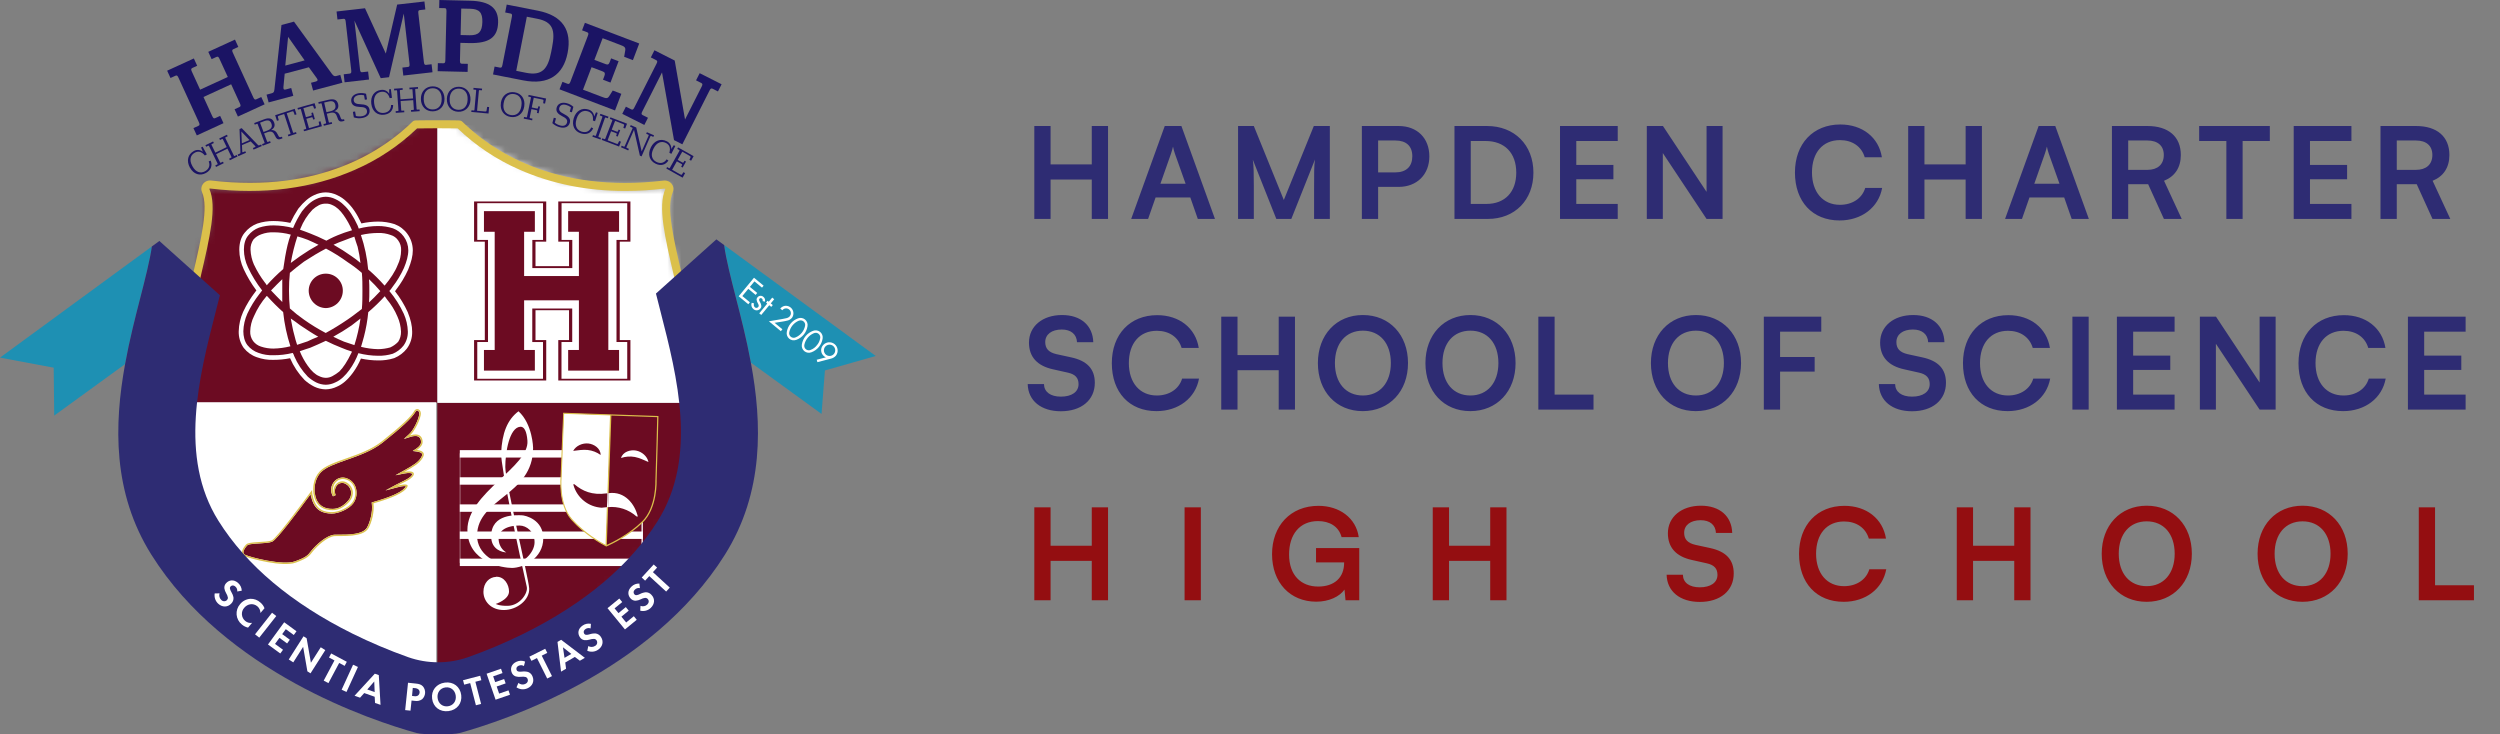 <svg width="354" height="104" viewBox="0 0 354 104" fill="none" xmlns="http://www.w3.org/2000/svg">
<rect x="0" y="0" width="354" height="104" fill="#808080" stroke="none"/>
<path d="M148.762 31H146.458V17.842H148.762V23.278H154.594V17.842H156.898V31H154.594V25.42H148.762V31ZM162.571 31H160.177L164.929 17.842H167.287L172.039 31H169.609L168.547 27.958H163.633L162.571 31ZM165.811 21.766L164.317 26.014H167.881L166.369 21.766C166.261 21.424 166.135 21.028 166.099 20.758C166.045 21.01 165.937 21.406 165.811 21.766ZM177.541 31H175.309V17.842H177.541L181.789 28.318L186.037 17.842H188.305V31H186.073V26.95C186.073 24.304 186.073 23.53 186.199 22.594L182.851 31H180.727L177.397 22.612C177.523 23.404 177.541 24.646 177.541 26.284V31ZM198.04 26.464H195.142V31H192.838V17.842H198.04C200.686 17.842 202.396 19.57 202.396 22.144C202.396 24.682 200.668 26.464 198.04 26.464ZM197.59 19.894H195.142V24.412H197.554C199.138 24.412 199.984 23.566 199.984 22.126C199.984 20.686 199.12 19.894 197.59 19.894ZM210.688 31H205.954V17.842H210.562C214.45 17.842 217.132 20.524 217.132 24.448C217.132 28.318 214.504 31 210.688 31ZM210.346 19.966H208.258V28.876H210.472C213.1 28.876 214.702 27.184 214.702 24.448C214.702 21.658 213.064 19.966 210.346 19.966ZM229.07 31H220.898V17.842H229.07V19.966H223.202V23.35H228.458V25.384H223.202V28.876H229.07V31ZM235.456 31H233.188V17.842H235.474L241.648 27.166V17.842H243.916V31H241.648L235.456 21.676V31ZM260.482 31.216C256.648 31.216 254.164 28.552 254.164 24.43C254.164 20.344 256.738 17.626 260.59 17.626C263.704 17.626 266.026 19.444 266.476 22.27H264.046C263.596 20.74 262.282 19.84 260.536 19.84C258.106 19.84 256.576 21.604 256.576 24.412C256.576 27.202 258.124 29.002 260.536 29.002C262.318 29.002 263.686 28.066 264.118 26.608H266.512C266.008 29.38 263.596 31.216 260.482 31.216ZM272.502 31H270.198V17.842H272.502V23.278H278.334V17.842H280.638V31H278.334V25.42H272.502V31ZM286.312 31H283.918L288.67 17.842H291.028L295.78 31H293.35L292.288 27.958H287.374L286.312 31ZM289.552 21.766L288.058 26.014H291.622L290.11 21.766C290.002 21.424 289.876 21.028 289.84 20.758C289.786 21.01 289.678 21.406 289.552 21.766ZM301.353 31H299.049V17.842H304.071C307.059 17.842 308.805 19.354 308.805 21.946C308.805 23.71 307.977 24.97 306.429 25.6L308.931 31H306.411L304.179 26.086H301.353V31ZM301.353 19.894V24.052H304.071C305.529 24.052 306.393 23.278 306.393 21.946C306.393 20.632 305.529 19.894 304.071 19.894H301.353ZM311.4 19.966V17.842H321.408V19.966H317.556V31H315.252V19.966H311.4ZM332.961 31H324.789V17.842H332.961V19.966H327.093V23.35H332.349V25.384H327.093V28.876H332.961V31ZM339.383 31H337.079V17.842H342.101C345.089 17.842 346.835 19.354 346.835 21.946C346.835 23.71 346.007 24.97 344.459 25.6L346.961 31H344.441L342.209 26.086H339.383V31ZM339.383 19.894V24.052H342.101C343.559 24.052 344.423 23.278 344.423 21.946C344.423 20.632 343.559 19.894 342.101 19.894H339.383ZM145.702 48.514C145.702 46.21 147.61 44.608 150.382 44.608C153.046 44.608 154.738 46.084 154.81 48.46H152.506C152.452 47.326 151.642 46.66 150.346 46.66C148.924 46.66 148.006 47.344 148.006 48.442C148.006 49.378 148.51 49.9 149.608 50.152L151.678 50.602C153.928 51.088 155.026 52.24 155.026 54.202C155.026 56.65 153.118 58.234 150.22 58.234C147.412 58.234 145.576 56.74 145.522 54.382H147.826C147.844 55.498 148.744 56.164 150.22 56.164C151.75 56.164 152.722 55.498 152.722 54.4C152.722 53.518 152.272 52.996 151.192 52.762L149.104 52.294C146.872 51.808 145.702 50.53 145.702 48.514ZM163.752 58.216C159.918 58.216 157.434 55.552 157.434 51.43C157.434 47.344 160.008 44.626 163.86 44.626C166.974 44.626 169.296 46.444 169.746 49.27H167.316C166.866 47.74 165.552 46.84 163.806 46.84C161.376 46.84 159.846 48.604 159.846 51.412C159.846 54.202 161.394 56.002 163.806 56.002C165.588 56.002 166.956 55.066 167.388 53.608H169.782C169.278 56.38 166.866 58.216 163.752 58.216ZM175.233 58H172.929V44.842H175.233V50.278H181.065V44.842H183.369V58H181.065V52.42H175.233V58ZM199.374 51.412C199.374 55.408 196.746 58.216 192.966 58.216C189.204 58.216 186.612 55.426 186.612 51.412C186.612 47.416 189.222 44.608 192.984 44.608C196.746 44.608 199.374 47.398 199.374 51.412ZM196.944 51.412C196.944 48.604 195.396 46.822 192.984 46.822C190.572 46.822 189.024 48.604 189.024 51.412C189.024 54.22 190.572 56.002 192.984 56.002C195.396 56.002 196.944 54.184 196.944 51.412ZM214.604 51.412C214.604 55.408 211.976 58.216 208.196 58.216C204.434 58.216 201.842 55.426 201.842 51.412C201.842 47.416 204.452 44.608 208.214 44.608C211.976 44.608 214.604 47.398 214.604 51.412ZM212.174 51.412C212.174 48.604 210.626 46.822 208.214 46.822C205.802 46.822 204.254 48.604 204.254 51.412C204.254 54.22 205.802 56.002 208.214 56.002C210.626 56.002 212.174 54.184 212.174 51.412ZM220.133 44.842V55.876H225.641V58H217.829V44.842H220.133ZM246.532 51.412C246.532 55.408 243.904 58.216 240.124 58.216C236.362 58.216 233.77 55.426 233.77 51.412C233.77 47.416 236.38 44.608 240.142 44.608C243.904 44.608 246.532 47.398 246.532 51.412ZM244.102 51.412C244.102 48.604 242.554 46.822 240.142 46.822C237.73 46.822 236.182 48.604 236.182 51.412C236.182 54.22 237.73 56.002 240.142 56.002C242.554 56.002 244.102 54.184 244.102 51.412ZM256.956 52.618H252.06V58H249.756V44.842H257.892V46.966H252.06V50.548H256.956V52.618ZM266.225 48.514C266.225 46.21 268.133 44.608 270.905 44.608C273.569 44.608 275.261 46.084 275.333 48.46H273.029C272.975 47.326 272.165 46.66 270.869 46.66C269.447 46.66 268.529 47.344 268.529 48.442C268.529 49.378 269.033 49.9 270.131 50.152L272.201 50.602C274.451 51.088 275.549 52.24 275.549 54.202C275.549 56.65 273.641 58.234 270.743 58.234C267.935 58.234 266.099 56.74 266.045 54.382H268.349C268.367 55.498 269.267 56.164 270.743 56.164C272.273 56.164 273.245 55.498 273.245 54.4C273.245 53.518 272.795 52.996 271.715 52.762L269.627 52.294C267.395 51.808 266.225 50.53 266.225 48.514ZM284.275 58.216C280.441 58.216 277.957 55.552 277.957 51.43C277.957 47.344 280.531 44.626 284.383 44.626C287.497 44.626 289.819 46.444 290.269 49.27H287.839C287.389 47.74 286.075 46.84 284.329 46.84C281.899 46.84 280.369 48.604 280.369 51.412C280.369 54.202 281.917 56.002 284.329 56.002C286.111 56.002 287.479 55.066 287.911 53.608H290.305C289.801 56.38 287.389 58.216 284.275 58.216ZM295.755 44.842V58H293.451V44.842H295.755ZM307.924 58H299.752V44.842H307.924V46.966H302.056V50.35H307.312V52.384H302.056V55.876H307.924V58ZM313.77 58H311.502V44.842H313.788L319.962 54.166V44.842H322.23V58H319.962L313.77 48.676V58ZM331.784 58.216C327.95 58.216 325.466 55.552 325.466 51.43C325.466 47.344 328.04 44.626 331.892 44.626C335.006 44.626 337.328 46.444 337.778 49.27H335.348C334.898 47.74 333.584 46.84 331.838 46.84C329.408 46.84 327.878 48.604 327.878 51.412C327.878 54.202 329.426 56.002 331.838 56.002C333.62 56.002 334.988 55.066 335.42 53.608H337.814C337.31 56.38 334.898 58.216 331.784 58.216ZM349.133 58H340.961V44.842H349.133V46.966H343.265V50.35H348.521V52.384H343.265V55.876H349.133V58Z" fill="#2E2C73"/>
<path d="M148.762 85H146.458V71.842H148.762V77.278H154.594V71.842H156.898V85H154.594V79.42H148.762V85ZM170.041 71.842V85H167.737V71.842H170.041ZM186.638 73.786C184.028 73.786 182.534 75.676 182.534 78.52C182.534 81.454 184.226 83.056 186.656 83.056C188.942 83.056 190.328 81.796 190.328 79.69V79.636H186.35V77.602H192.47V85H190.526L190.382 83.488C189.662 84.496 188.168 85.198 186.386 85.198C182.696 85.198 180.122 82.516 180.122 78.466C180.122 74.47 182.732 71.626 186.692 71.626C189.698 71.626 192.02 73.372 192.398 76.054H189.968C189.554 74.506 188.222 73.786 186.638 73.786ZM205.182 85H202.878V71.842H205.182V77.278H211.014V71.842H213.318V85H211.014V79.42H205.182V85ZM236.173 75.514C236.173 73.21 238.081 71.608 240.853 71.608C243.517 71.608 245.209 73.084 245.281 75.46H242.977C242.923 74.326 242.113 73.66 240.817 73.66C239.395 73.66 238.477 74.344 238.477 75.442C238.477 76.378 238.981 76.9 240.079 77.152L242.149 77.602C244.399 78.088 245.497 79.24 245.497 81.202C245.497 83.65 243.589 85.234 240.691 85.234C237.883 85.234 236.047 83.74 235.993 81.382H238.297C238.315 82.498 239.215 83.164 240.691 83.164C242.221 83.164 243.193 82.498 243.193 81.4C243.193 80.518 242.743 79.996 241.663 79.762L239.575 79.294C237.343 78.808 236.173 77.53 236.173 75.514ZM261.063 85.216C257.229 85.216 254.745 82.552 254.745 78.43C254.745 74.344 257.319 71.626 261.171 71.626C264.285 71.626 266.607 73.444 267.057 76.27H264.627C264.177 74.74 262.863 73.84 261.117 73.84C258.687 73.84 257.157 75.604 257.157 78.412C257.157 81.202 258.705 83.002 261.117 83.002C262.899 83.002 264.267 82.066 264.699 80.608H267.093C266.589 83.38 264.177 85.216 261.063 85.216ZM279.384 85H277.08V71.842H279.384V77.278H285.216V71.842H287.52V85H285.216V79.42H279.384V85ZM310.365 78.412C310.365 82.408 307.737 85.216 303.957 85.216C300.195 85.216 297.603 82.426 297.603 78.412C297.603 74.416 300.213 71.608 303.975 71.608C307.737 71.608 310.365 74.398 310.365 78.412ZM307.935 78.412C307.935 75.604 306.387 73.822 303.975 73.822C301.563 73.822 300.015 75.604 300.015 78.412C300.015 81.22 301.563 83.002 303.975 83.002C306.387 83.002 307.935 81.184 307.935 78.412ZM332.435 78.412C332.435 82.408 329.807 85.216 326.027 85.216C322.265 85.216 319.673 82.426 319.673 78.412C319.673 74.416 322.283 71.608 326.045 71.608C329.807 71.608 332.435 74.398 332.435 78.412ZM330.005 78.412C330.005 75.604 328.457 73.822 326.045 73.822C323.633 73.822 322.085 75.604 322.085 78.412C322.085 81.22 323.633 83.002 326.045 83.002C328.457 83.002 330.005 81.184 330.005 78.412ZM344.804 71.842V82.876H350.312V85H342.5V71.842H344.804Z" fill="#940E11"/>
<g clip-path="url(#clip0_19616_20468)">
<mask id="mask0_19616_20468" style="mask-type:luminance" maskUnits="userSpaceOnUse" x="25" y="15" width="74" height="82">
<path d="M61.935 15.241C61.918 15.232 61.9 15.225 61.882 15.218V15.262C61.816 15.29 61.757 15.33 61.705 15.379C59.394 17.657 47.384 28.495 29.823 26.408C29.337 26.35 28.926 26.817 29.116 27.257C31.957 33.625 19.02 55.965 28.735 72.905C38.61 90.099 59.825 96.024 61.882 96.57V96.598L61.935 96.584L61.988 96.598V96.57C64.037 96.04 85.263 90.107 95.124 72.914C104.839 55.974 91.904 33.63 94.743 27.266C94.941 26.826 94.531 26.359 94.036 26.417C76.475 28.504 64.463 17.666 62.154 15.388C62.102 15.34 62.042 15.3 61.977 15.271V15.211C61.959 15.217 61.941 15.225 61.924 15.234" fill="white"/>
</mask>
<g mask="url(#mask0_19616_20468)">
<path d="M61.933 17.699H22.605V57.042H61.933V17.699Z" fill="#6C0B22"/>
<path d="M101.259 57.043H61.93V96.385H101.259V57.043Z" fill="#6C0B22"/>
<path d="M101.259 17.699H61.93V57.042H101.259V17.699Z" fill="white"/>
<path d="M61.788 56.957H22.461V96.299H61.788V56.957Z" fill="white"/>
</g>
<path d="M59.148 58.136C58.971 58.081 58.849 58.274 58.794 58.36C58.345 59.153 56.781 60.61 54.145 62.694C52.675 63.854 50.764 64.524 49.079 65.115C47.488 65.674 46.097 66.158 45.398 66.917C44.468 67.929 44.493 69.276 44.571 69.924H44.585C44.916 72.062 46.647 72.117 47.375 72.046C48.155 71.965 48.894 71.387 49.32 70.872C49.479 70.69 49.596 70.474 49.66 70.241C49.724 70.007 49.735 69.762 49.691 69.524C49.643 69.302 49.546 69.094 49.405 68.915C49.265 68.736 49.086 68.592 48.881 68.493C48.687 68.393 48.465 68.362 48.251 68.406C48.037 68.45 47.844 68.567 47.706 68.735C47.551 68.925 47.452 69.154 47.421 69.397C47.389 69.64 47.427 69.887 47.529 70.11L47.142 70.286C46.943 69.958 46.855 69.574 46.892 69.192C46.928 68.81 47.086 68.449 47.343 68.164C47.558 67.919 47.843 67.747 48.16 67.671C48.476 67.595 48.809 67.619 49.111 67.74C49.411 67.847 49.681 68.024 49.9 68.255C50.119 68.487 50.281 68.766 50.372 69.071C50.486 69.44 50.513 69.831 50.452 70.212C50.391 70.593 50.242 70.955 50.018 71.27C49.412 72.108 47.877 72.741 46.959 72.725C45.84 72.708 44.509 72.411 44.055 70.311H44.028L44 70.118C44 70.076 43.987 70.028 43.98 69.973C42.081 72.561 39.189 76.408 38.551 76.694C38.155 76.871 37.464 76.908 36.733 76.951C36.336 76.972 35.849 77 35.496 77.059C35.313 77.07 35.137 77.132 34.987 77.236C34.614 77.651 34.419 78.044 34.468 78.297C34.486 78.36 34.518 78.419 34.562 78.467C34.607 78.516 34.663 78.552 34.725 78.575C35.441 78.914 40.041 80.118 41.767 79.492C43.358 78.916 43.581 78.627 43.993 78.1L44.145 77.911C44.702 77.223 46.219 75.789 47.361 75.72C47.538 75.709 47.78 75.709 48.054 75.72C49.302 75.72 51.39 75.72 51.975 74.694C52.343 74.047 52.81 72.529 52.644 71.334L52.62 71.157L52.797 71.107C55.191 70.433 56.697 69.772 57.274 69.14C57.36 69.059 57.428 68.96 57.474 68.85C57.407 68.827 57.139 68.779 56.257 69.011L54.578 69.455L56.098 68.635C56.305 68.523 56.535 68.412 56.758 68.302C57.387 67.998 58.098 67.651 58.321 67.283C58.345 67.243 58.4 67.142 58.363 67.092C58.294 67.002 57.949 66.915 57.276 67.048L55.996 67.301L57.129 66.669C58.595 65.852 59.189 65.481 59.615 64.803C59.767 64.563 59.815 64.381 59.756 64.262C59.698 64.144 59.526 64.011 58.975 63.935L58.444 63.861L58.895 63.562C59.602 63.092 59.682 62.731 59.583 62.324C59.565 62.222 59.525 62.125 59.466 62.04C59.407 61.955 59.331 61.883 59.242 61.83C58.991 61.698 58.603 61.712 58.094 61.873L57.185 62.161L57.882 61.53C58.589 60.895 59.213 59.482 59.355 58.749C59.417 58.44 59.291 58.201 59.136 58.151" fill="#6C0B22"/>
<path d="M59.37 58.734C59.227 59.466 58.598 60.879 57.896 61.514L57.199 62.146L58.108 61.857C58.617 61.696 59.004 61.681 59.257 61.815C59.346 61.868 59.422 61.94 59.48 62.025C59.539 62.11 59.579 62.206 59.596 62.308C59.696 62.706 59.618 63.067 58.907 63.546L58.458 63.845L58.988 63.92C59.54 63.996 59.718 64.139 59.772 64.247C59.825 64.355 59.772 64.547 59.628 64.788C59.2 65.465 58.608 65.837 57.142 66.654L56.009 67.285L57.289 67.032C57.963 66.9 58.308 66.987 58.377 67.077C58.414 67.126 58.359 67.227 58.334 67.268C58.111 67.636 57.399 67.975 56.771 68.287C56.548 68.394 56.319 68.508 56.112 68.619L54.59 69.44L56.271 68.996C57.155 68.764 57.42 68.819 57.487 68.835C57.441 68.945 57.373 69.043 57.286 69.125C56.711 69.756 55.205 70.418 52.811 71.09L52.634 71.141L52.659 71.318C52.823 72.519 52.357 74.037 51.989 74.678C51.407 75.699 49.319 75.699 48.071 75.699C47.797 75.699 47.562 75.699 47.378 75.71C46.236 75.772 44.717 77.213 44.162 77.901C44.107 77.968 44.058 78.03 44.012 78.092C43.598 78.623 43.37 78.906 41.784 79.482C40.058 80.11 35.458 78.904 34.742 78.564C34.68 78.542 34.624 78.505 34.58 78.457C34.535 78.409 34.503 78.35 34.486 78.287C34.436 78.043 34.631 77.65 35.004 77.225C35.155 77.121 35.331 77.06 35.515 77.049C35.868 76.99 36.361 76.962 36.752 76.941C37.482 76.898 38.167 76.859 38.57 76.684C39.208 76.405 42.106 72.558 43.999 69.963C43.999 70.018 44.012 70.066 44.019 70.108L44.047 70.301H44.074C44.528 72.4 45.859 72.698 46.978 72.715C47.894 72.731 49.431 72.098 50.037 71.26C50.261 70.945 50.41 70.583 50.471 70.202C50.532 69.82 50.505 69.43 50.391 69.061C50.299 68.756 50.137 68.476 49.918 68.245C49.699 68.013 49.428 67.837 49.128 67.729C48.826 67.609 48.493 67.585 48.177 67.661C47.86 67.737 47.575 67.909 47.36 68.154C47.103 68.439 46.945 68.799 46.909 69.182C46.872 69.564 46.96 69.948 47.159 70.276L47.546 70.099C47.444 69.877 47.407 69.63 47.438 69.387C47.469 69.144 47.568 68.915 47.723 68.725C47.861 68.556 48.054 68.44 48.268 68.396C48.481 68.352 48.704 68.382 48.898 68.481C49.103 68.58 49.282 68.725 49.422 68.904C49.563 69.083 49.66 69.292 49.708 69.514C49.753 69.752 49.743 69.997 49.678 70.231C49.614 70.464 49.497 70.68 49.337 70.862C48.907 71.376 48.168 71.955 47.392 72.036C46.664 72.112 44.933 72.057 44.602 69.914H44.588C44.51 69.272 44.486 67.924 45.415 66.907C46.114 66.15 47.496 65.669 49.096 65.105C50.781 64.514 52.693 63.844 54.162 62.682C56.798 60.6 58.362 59.144 58.812 58.35C58.861 58.263 58.988 58.071 59.165 58.125C59.342 58.18 59.446 58.414 59.386 58.723M58.628 58.255C58.237 58.943 56.837 60.308 54.031 62.524C51.225 64.74 46.77 65.133 45.26 66.769C44.388 67.715 44.24 69.022 44.397 70.059C44.397 70.018 44.397 69.977 44.397 69.937C44.751 72.252 46.651 72.305 47.42 72.225C48.244 72.139 49.022 71.564 49.517 70.973C50.247 70.103 50.09 68.842 49.017 68.285C48.778 68.163 48.505 68.125 48.242 68.179C47.979 68.233 47.742 68.374 47.571 68.58C47.392 68.798 47.277 69.062 47.241 69.342C47.204 69.622 47.247 69.906 47.364 70.163C46.685 69.059 47.636 67.411 49.07 67.924C50.371 68.391 50.661 70.087 49.887 71.146C49.34 71.902 47.903 72.528 47.012 72.512C46.059 72.515 44.668 72.338 44.264 70.094H44.247C44.212 69.857 44.194 69.618 44.192 69.378C43.073 70.913 39.173 76.21 38.495 76.509C37.703 76.863 35.272 76.628 34.846 77.1C34.42 77.572 33.899 78.393 34.65 78.748C35.401 79.104 40.042 80.34 41.865 79.673C43.688 79.006 43.792 78.701 44.34 78.023C44.889 77.346 46.363 75.97 47.396 75.913C48.428 75.856 51.409 76.145 52.19 74.77C52.599 74.051 53.05 72.471 52.885 71.277C54.49 70.826 56.683 70.105 57.464 69.249C58.035 68.623 57.676 68.407 56.227 68.787C57.044 68.347 58.193 67.919 58.525 67.358C58.827 66.861 58.302 66.613 57.254 66.827C58.741 66 59.363 65.609 59.819 64.882C60.173 64.325 60.134 63.856 59.027 63.706C59.759 63.219 59.938 62.784 59.805 62.255C59.729 61.949 59.473 61.208 58.037 61.661C58.778 60.989 59.428 59.526 59.577 58.767C59.726 58.009 58.997 57.575 58.606 58.263" fill="#DBC04B"/>
<path d="M70.255 81.684C69.276 81.722 68.454 82.525 68.454 83.807C68.454 85.089 69.472 86.38 71.341 86.38C73.21 86.38 75.032 84.927 74.932 83.303C74.84 81.829 71.549 68.186 71.549 66.127C71.549 64.068 72.124 60.536 73.671 60.428C74.228 60.39 74.576 61.047 74.684 62.401C74.979 66.09 66.184 69.797 66.184 75.02C66.184 79.675 71.254 80.429 72.508 80.42C74.062 80.409 76.928 79.108 76.928 76.214C76.928 73.618 74.453 72.961 73.825 72.961C73.197 72.961 69.548 72.666 69.548 75.949C69.548 77.917 71.277 78.216 71.694 78.216C71.694 78.216 70.597 77.707 70.597 76.186C70.597 75.353 71.426 74.417 73.574 74.417C74.559 74.417 75.695 75.284 75.695 76.775C75.695 78.266 74.025 79.958 72.175 79.958C70.326 79.958 67.522 78.526 67.552 75.811C67.612 70.505 75.487 70.172 75.487 63.43C75.487 63.43 75.434 60.069 73.42 58.235C71.829 59.434 71.09 61.325 70.961 64.157C70.876 66.016 73.535 78.434 74.59 83.094C74.794 83.978 73.621 85.756 71.892 85.786C70.655 85.807 70.199 85.517 70.199 85.517C70.199 85.517 72.078 84.914 72.078 83.749C72.078 82.808 71.429 81.626 70.255 81.667" fill="white"/>
<path d="M65.168 64.192H65.113V79.709H65.168V64.192Z" fill="white"/>
<path d="M91.025 64.265H90.84V79.626H91.025V64.265Z" fill="white"/>
<path d="M91.025 63.739H65.109V64.79H91.025V63.739Z" fill="white"/>
<path d="M91.025 67.581H65.109V68.632H91.025V67.581Z" fill="white"/>
<path d="M91.025 71.421H65.109V72.472H91.025V71.421Z" fill="white"/>
<path d="M91.025 75.261H65.109V76.311H91.025V75.261Z" fill="white"/>
<path d="M91.025 79.103H65.109V80.153H91.025V79.103Z" fill="white"/>
<path d="M79.821 58.523C79.821 58.523 79.583 63.794 79.456 67.48C79.456 67.48 79.005 71.357 80.948 73.55C82.857 75.704 85.437 77.088 85.838 77.294L86.48 58.753L79.821 58.523Z" fill="white"/>
<path d="M92.887 67.946C93.014 64.26 93.142 58.984 93.142 58.984L86.482 58.754L85.84 77.291C86.257 77.115 88.927 75.914 90.979 73.895C93.067 71.844 92.887 67.944 92.887 67.944" fill="#6C0B22"/>
<path d="M81.16 63.849C81.565 63.102 82.483 62.715 83.306 62.798C84.13 62.881 85.057 63.506 85.048 64.424C84.509 64.032 83.877 63.788 83.215 63.716C82.523 63.645 81.844 63.767 81.16 63.845" fill="#6C0B22"/>
<path d="M91.825 65.426C91.648 64.595 90.886 63.96 90.073 63.801C89.26 63.642 88.192 63.978 87.938 64.853C88.567 64.636 89.242 64.586 89.896 64.708C90.579 64.841 91.192 65.156 91.825 65.426Z" fill="white"/>
<path d="M92.8 67.942C92.8 67.981 92.955 71.833 90.917 73.83C89.027 75.687 86.638 76.836 85.927 77.155L86.104 71.794L85.927 71.808L85.751 77.15C85.065 76.783 82.761 75.471 81.004 73.487C79.11 71.348 79.527 67.521 79.533 67.473C79.649 64.081 79.863 59.289 79.886 58.6L86.376 58.824L86.21 63.633L86.011 69.863L86.187 69.836L86.569 58.847L93.058 59.07C93.042 59.762 92.925 64.553 92.807 67.947M93.233 58.907L86.575 58.677L79.746 58.44V58.524C79.746 58.577 79.506 63.83 79.381 67.477C79.381 67.516 78.949 71.415 80.894 73.612C82.74 75.694 85.178 77.043 85.763 77.349L85.846 77.392L85.931 77.355C86.537 77.089 89.064 75.911 91.046 73.962C93.111 71.935 92.991 68.09 92.98 67.949C93.106 64.305 93.233 59.042 93.235 58.99L93.233 58.907Z" fill="#DBC04B"/>
<path d="M90.084 73.085C90.219 73.197 90.342 73.218 90.277 72.979C89.856 71.424 88.519 69.518 86.18 69.831L86.113 71.808C86.828 71.741 87.548 71.82 88.231 72.041C88.914 72.262 89.544 72.62 90.084 73.092" fill="white"/>
<path d="M86.013 69.862L85.945 71.82L86.122 71.806L86.189 69.836L86.013 69.862Z" fill="white"/>
<path d="M85.889 69.862C83.826 70.156 82.456 69.509 81.405 68.624C81.271 68.513 81.149 68.492 81.213 68.729C81.47 69.602 81.99 70.374 82.702 70.94C83.415 71.507 84.284 71.839 85.192 71.893C85.445 71.881 85.696 71.855 85.946 71.815L86.013 69.857C85.972 69.861 85.93 69.861 85.889 69.857" fill="#6C0B22"/>
<path d="M29.643 26.751C30.743 29.227 29.71 33.628 28.405 39.205C26.181 48.699 23.133 61.702 29.24 72.35C33.306 79.456 39.8 85.464 48.511 90.213C55.053 93.772 60.654 95.38 61.932 95.721C63.21 95.38 68.811 93.775 75.353 90.213C84.065 85.471 90.557 79.463 94.624 72.35C100.729 61.702 97.682 48.699 95.457 39.205C94.15 33.626 93.117 29.219 94.219 26.751C94.207 26.733 94.19 26.719 94.171 26.71C94.151 26.701 94.129 26.697 94.108 26.7C92.257 26.923 90.394 27.037 88.529 27.04C83.121 27.04 78.12 26.037 73.599 24.042C70.343 22.628 67.366 20.644 64.806 18.184C63.898 18.156 59.961 18.156 59.053 18.184C56.494 20.644 53.516 22.628 50.26 24.042C44.224 26.705 37.323 27.6 29.751 26.695C29.729 26.692 29.707 26.695 29.687 26.704C29.667 26.713 29.65 26.728 29.638 26.746M61.934 96.892L61.311 96.715C56.677 95.364 52.203 93.515 47.968 91.198C44.196 89.168 40.658 86.73 37.419 83.927C33.624 80.609 30.539 76.9 28.25 72.907C21.92 61.87 25.027 48.614 27.295 38.936C28.504 33.778 29.547 29.323 28.603 27.208C28.52 27.022 28.488 26.818 28.511 26.616C28.533 26.414 28.61 26.222 28.732 26.06C28.864 25.882 29.041 25.741 29.244 25.654C29.448 25.566 29.671 25.534 29.89 25.561C45.465 27.415 54.443 21.136 58.41 17.225C58.587 17.057 58.744 17.048 59.075 17.048C59.252 17.048 59.488 17.04 59.794 17.036C60.362 17.036 61.122 17.025 61.935 17.025C62.749 17.025 63.507 17.025 64.075 17.036C64.382 17.036 64.624 17.036 64.794 17.048C65.125 17.057 65.291 17.061 65.459 17.225C69.424 21.136 78.402 27.422 93.978 25.57C94.198 25.543 94.421 25.576 94.625 25.663C94.828 25.751 95.005 25.891 95.136 26.069C95.258 26.231 95.335 26.423 95.357 26.625C95.38 26.827 95.348 27.031 95.266 27.216C94.32 29.339 95.365 33.787 96.572 38.945C98.84 48.623 101.947 61.879 95.617 72.916C93.319 76.909 90.243 80.618 86.45 83.936C83.21 86.74 79.672 89.178 75.899 91.207C71.664 93.523 67.191 95.373 62.558 96.724L61.934 96.892Z" fill="#DBC04B"/>
<path d="M21.506 34.898L0 50.639L7.602 52.064L7.677 58.847L17.717 51.555C18.338 48.138 19.169 44.901 19.92 41.974C20.503 39.701 21.235 36.845 21.511 34.899" fill="#1E90B3"/>
<path d="M124.001 50.407L102.543 34.699C102.796 36.645 103.56 39.625 104.162 41.976C104.9 44.843 105.711 48.008 106.328 51.349L116.33 58.614L116.809 52.455L124.001 50.407Z" fill="#1E90B3"/>
<path d="M106.324 51.351C105.706 48.009 104.893 44.844 104.158 41.977C103.555 39.627 102.791 36.652 102.538 34.701L101.439 33.895L92.887 41.563V41.583C93.092 42.411 93.313 43.27 93.541 44.162C95.892 53.322 98.817 64.719 93.138 73.762C89.181 80.062 82.804 85.436 74.187 89.71C71.623 90.979 68.987 92.095 66.291 93.052C63.539 94.022 60.538 94.022 57.787 93.052C55.091 92.095 52.455 90.979 49.891 89.71C41.276 85.427 34.897 80.066 30.942 73.766C25.263 64.723 28.187 53.325 30.538 44.165C30.747 43.352 30.949 42.573 31.138 41.806L22.567 34.121L21.506 34.897C21.23 36.843 20.498 39.703 19.915 41.972C19.163 44.899 18.332 48.136 17.712 51.553C16.159 60.083 15.908 69.746 21.442 78.555C31.891 95.192 52.681 102.052 58.98 103.793C59.972 104.069 64.107 104.069 65.101 103.793C71.4 102.045 92.19 95.192 102.637 78.559C108.215 69.686 107.915 59.931 106.324 51.351Z" fill="#2E2C73"/>
<path d="M26.888 23.732C26.358 22.759 26.627 21.843 27.419 21.404C27.617 21.279 27.851 21.219 28.085 21.234C28.32 21.249 28.544 21.338 28.725 21.488L28.473 20.89L28.69 20.77L29.289 21.861L29.008 22.015C28.543 21.445 28.059 21.358 27.576 21.624C26.95 21.969 26.773 22.673 27.223 23.488L27.265 23.564C27.716 24.383 28.391 24.606 29.024 24.257C29.532 23.98 29.805 23.504 29.555 22.851L29.832 22.745C30.115 23.431 29.88 24.098 29.157 24.496C28.329 24.951 27.426 24.7 26.894 23.732" fill="#1B1464"/>
<path d="M30.483 23.425L30.783 23.278C30.829 23.255 30.84 23.227 30.796 23.138L29.608 20.703C29.567 20.619 29.54 20.609 29.493 20.632L29.192 20.779L29.086 20.561L30.175 20.03L30.281 20.25L29.975 20.398C29.935 20.42 29.92 20.448 29.961 20.533L30.491 21.617L32.102 20.832L31.572 19.747C31.531 19.663 31.499 19.655 31.453 19.678L31.151 19.825L31.045 19.608L32.134 19.077L32.242 19.297L31.939 19.443C31.893 19.465 31.879 19.495 31.92 19.579L33.108 22.015C33.151 22.103 33.184 22.11 33.23 22.087L33.531 21.941L33.637 22.158L32.548 22.689L32.442 22.471L32.742 22.323C32.79 22.3 32.802 22.27 32.76 22.183L32.206 21.047L30.598 21.833L31.149 22.965C31.192 23.053 31.223 23.06 31.266 23.039L31.572 22.89L31.678 23.108L30.589 23.639L30.483 23.425Z" fill="#1B1464"/>
<path d="M34.246 20.297L35.332 19.832L34.174 18.622L34.246 20.297ZM35.496 20.019L34.259 20.55L34.308 21.479C34.308 21.567 34.351 21.578 34.413 21.551L34.736 21.413L34.832 21.636L33.748 22.108L33.652 21.884L33.956 21.754C34.032 21.721 34.05 21.685 34.047 21.586L33.917 18.277L34.225 18.145L36.524 20.525C36.591 20.592 36.637 20.607 36.69 20.584L36.978 20.46L37.073 20.683L35.907 21.183L35.811 20.96L36.124 20.826C36.191 20.797 36.207 20.757 36.149 20.697L35.496 20.019Z" fill="#1B1464"/>
<path d="M37.316 18.688L37.847 18.489C38.437 18.268 38.598 17.948 38.43 17.499C38.262 17.05 37.955 16.949 37.408 17.154L36.823 17.373L37.316 18.688ZM38.4 18.415C38.869 18.389 39.146 18.642 39.353 19.094C39.507 19.429 39.597 19.476 39.818 19.393L39.921 19.356L40.005 19.583L39.73 19.687C39.334 19.835 39.123 19.639 38.938 19.216C38.708 18.707 38.453 18.509 37.898 18.709L37.394 18.896L37.815 20.018C37.847 20.104 37.88 20.12 37.93 20.101L38.243 19.984L38.328 20.212L37.194 20.635L37.11 20.407L37.422 20.29C37.47 20.272 37.481 20.241 37.449 20.154L36.498 17.616C36.466 17.529 36.44 17.517 36.392 17.534L36.077 17.651L35.992 17.425L37.398 16.894C38.133 16.62 38.593 16.76 38.812 17.336C38.973 17.766 38.876 18.123 38.4 18.412" fill="#1B1464"/>
<path d="M40.759 19.08L41.088 18.972C41.137 18.956 41.15 18.93 41.12 18.838L40.236 16.144L39.491 16.388C39.378 16.425 39.327 16.468 39.346 16.565L39.479 17.021L39.219 17.106L38.961 16.317L41.731 15.408L41.989 16.194L41.733 16.277L41.567 15.831C41.532 15.741 41.47 15.739 41.348 15.778L40.598 16.024L41.482 18.717C41.512 18.811 41.539 18.825 41.588 18.809L41.917 18.701L41.991 18.931L40.835 19.312L40.759 19.08Z" fill="#1B1464"/>
<path d="M42.986 18.357L43.309 18.267C43.359 18.253 43.373 18.228 43.348 18.138L42.613 15.524C42.588 15.434 42.563 15.419 42.514 15.434L42.19 15.525L42.125 15.29L44.549 14.609L44.749 15.317L44.485 15.391L44.353 15.037C44.309 14.958 44.268 14.944 44.139 14.979L42.961 15.31L43.315 16.587L44.07 16.375C44.153 16.352 44.171 16.314 44.149 16.24L44.086 15.994L44.319 15.929L44.581 16.864L44.347 16.93L44.273 16.682C44.252 16.608 44.22 16.585 44.135 16.61L43.38 16.82L43.752 18.141L45.042 17.779C45.177 17.74 45.207 17.712 45.196 17.618L45.122 17.241L45.38 17.169L45.58 17.876L43.046 18.584L42.986 18.357Z" fill="#1B1464"/>
<path d="M46.222 15.888L46.775 15.758C47.389 15.614 47.588 15.318 47.482 14.851C47.376 14.384 47.081 14.245 46.512 14.379L45.905 14.522L46.222 15.888ZM47.33 15.755C47.8 15.789 48.037 16.075 48.191 16.549C48.299 16.903 48.382 16.961 48.614 16.903L48.72 16.878L48.775 17.115L48.488 17.182C48.076 17.278 47.892 17.057 47.762 16.614C47.599 16.084 47.373 15.842 46.794 15.978L46.273 16.102L46.547 17.267C46.568 17.357 46.6 17.377 46.65 17.364L46.977 17.288L47.031 17.524L45.857 17.805L45.803 17.568L46.13 17.492C46.179 17.479 46.193 17.449 46.172 17.359L45.552 14.72C45.53 14.63 45.506 14.614 45.456 14.627L45.129 14.704L45.074 14.467L46.536 14.124C47.298 13.947 47.739 14.142 47.878 14.742C47.984 15.189 47.841 15.529 47.332 15.755" fill="#1B1464"/>
<path d="M50.102 16.626L49.966 15.839L50.28 15.784L50.392 16.424C50.681 16.495 50.983 16.504 51.276 16.451C51.76 16.367 52.029 16.076 51.96 15.674C51.884 15.236 51.506 15.165 50.931 15.144C50.296 15.112 49.838 14.949 49.741 14.38C49.644 13.81 50.038 13.332 50.749 13.21C51.111 13.144 51.484 13.168 51.834 13.279L51.972 14.073L51.661 14.127L51.552 13.49C51.305 13.429 51.049 13.42 50.798 13.463C50.3 13.548 50.033 13.852 50.091 14.238C50.15 14.624 50.503 14.739 51.051 14.76C51.695 14.79 52.22 14.915 52.324 15.52C52.428 16.125 52.039 16.581 51.302 16.707C50.902 16.782 50.489 16.753 50.102 16.626Z" fill="#1B1464"/>
<path d="M52.575 14.703C52.437 13.601 53.029 12.851 53.931 12.738C54.162 12.694 54.401 12.724 54.614 12.825C54.826 12.925 55.002 13.09 55.115 13.296L55.101 12.647L55.347 12.617L55.501 13.855L55.184 13.896C54.961 13.188 54.542 12.935 53.996 13.003C53.289 13.091 52.863 13.682 52.978 14.603L52.99 14.69C53.105 15.619 53.651 16.075 54.369 15.985C54.942 15.914 55.373 15.573 55.373 14.87H55.67C55.681 15.613 55.216 16.144 54.397 16.247C53.46 16.363 52.712 15.797 52.575 14.701" fill="#1B1464"/>
<path d="M56.023 15.741L56.357 15.718C56.409 15.718 56.428 15.692 56.421 15.594L56.228 12.89C56.228 12.798 56.2 12.779 56.149 12.782L55.813 12.805L55.797 12.563L57.006 12.478L57.024 12.718L56.683 12.743C56.637 12.743 56.614 12.77 56.619 12.862L56.706 14.068L58.491 13.939L58.408 12.734C58.408 12.642 58.375 12.623 58.322 12.627L57.987 12.649L57.97 12.409L59.181 12.322L59.199 12.565L58.863 12.588C58.811 12.588 58.787 12.614 58.794 12.706L58.986 15.41C58.986 15.508 59.02 15.527 59.071 15.524L59.407 15.499L59.425 15.743L58.214 15.828L58.196 15.585L58.532 15.562C58.583 15.562 58.608 15.536 58.601 15.439L58.511 14.181L56.725 14.31L56.813 15.566C56.813 15.663 56.849 15.683 56.895 15.679L57.234 15.655L57.252 15.897L56.041 15.983L56.023 15.741Z" fill="#1B1464"/>
<path d="M62.54 14.047V13.923C62.526 13.016 62.01 12.485 61.255 12.496C60.5 12.506 59.987 13.053 60.001 13.96V14.084C60.013 14.988 60.531 15.511 61.292 15.499C62.052 15.486 62.552 14.954 62.54 14.045M59.598 14.027C59.582 12.966 60.273 12.241 61.255 12.227C62.236 12.213 62.925 12.92 62.941 13.978C62.957 15.035 62.266 15.746 61.29 15.768C60.314 15.789 59.612 15.08 59.598 14.027Z" fill="#1B1464"/>
<path d="M66.214 14.169V14.045C66.251 13.136 65.757 12.579 65.01 12.549C64.262 12.519 63.714 13.031 63.675 13.939V14.063C63.636 14.966 64.126 15.518 64.884 15.55C65.642 15.582 66.173 15.076 66.212 14.169M63.273 13.992C63.318 12.931 64.05 12.246 65.029 12.287C66.008 12.328 66.659 13.072 66.62 14.13C66.581 15.188 65.846 15.867 64.87 15.826C63.894 15.785 63.234 15.044 63.279 13.992" fill="#1B1464"/>
<path d="M66.768 15.613L67.102 15.644C67.153 15.644 67.175 15.628 67.183 15.531L67.426 12.832C67.426 12.738 67.415 12.717 67.364 12.712L67.03 12.682L67.051 12.44L68.264 12.549L68.243 12.791L67.889 12.76C67.843 12.76 67.815 12.774 67.808 12.866L67.553 15.685L68.684 15.786C68.814 15.798 68.861 15.786 68.89 15.69L68.981 15.135L69.259 15.158L69.176 16.074L66.734 15.855L66.768 15.613Z" fill="#1B1464"/>
<path d="M73.817 15.066L73.836 14.944C73.976 14.045 73.55 13.435 72.809 13.32C72.068 13.205 71.467 13.654 71.328 14.558L71.308 14.682C71.168 15.566 71.591 16.178 72.341 16.295C73.09 16.412 73.677 15.971 73.817 15.073M70.921 14.558C71.085 13.508 71.888 12.911 72.866 13.064C73.844 13.216 74.397 14.027 74.232 15.075C74.068 16.122 73.267 16.711 72.303 16.56C71.34 16.41 70.767 15.598 70.93 14.558" fill="#1B1464"/>
<path d="M76.08 15.741C76.096 15.665 76.08 15.624 75.991 15.606L75.249 15.454L75.012 16.607C74.993 16.698 75.012 16.724 75.06 16.733L75.399 16.802L75.35 17.041L74.156 16.795L74.206 16.558L74.535 16.625C74.584 16.636 74.609 16.625 74.628 16.529L75.173 13.868C75.192 13.777 75.173 13.753 75.125 13.742L74.796 13.675L74.853 13.441L77.328 13.949L77.18 14.672L76.911 14.618L76.959 14.237C76.959 14.144 76.925 14.115 76.794 14.087L75.579 13.839L75.297 15.219L76.041 15.373C76.126 15.39 76.158 15.373 76.172 15.295L76.228 15.047L76.465 15.095L76.267 16.041L76.029 15.994L76.08 15.741Z" fill="#1B1464"/>
<path d="M78.211 17.444L78.416 16.671L78.725 16.753L78.558 17.382C78.79 17.567 79.059 17.7 79.346 17.773C79.82 17.899 80.186 17.745 80.29 17.35C80.405 16.922 80.09 16.7 79.583 16.44C79.019 16.146 78.671 15.808 78.819 15.249C78.968 14.69 79.526 14.421 80.234 14.607C80.59 14.698 80.918 14.876 81.19 15.124L80.983 15.902L80.679 15.82L80.845 15.198C80.643 15.036 80.408 14.919 80.156 14.857C79.666 14.726 79.296 14.89 79.196 15.269C79.09 15.674 79.362 15.895 79.852 16.142C80.424 16.44 80.849 16.772 80.691 17.365C80.534 17.957 79.984 18.21 79.277 18.019C78.881 17.919 78.516 17.721 78.216 17.442" fill="#1B1464"/>
<path d="M81.245 16.726C81.576 15.665 82.426 15.23 83.294 15.5C83.522 15.557 83.727 15.684 83.878 15.864C84.03 16.044 84.12 16.267 84.137 16.501L84.395 15.905L84.631 15.98L84.259 17.166L83.954 17.071C84.042 16.34 83.777 15.932 83.246 15.766C82.566 15.553 81.934 15.912 81.655 16.8L81.629 16.883C81.349 17.777 81.657 18.419 82.346 18.634C82.898 18.811 83.432 18.675 83.722 18.037L83.991 18.164C83.692 18.845 83.05 19.135 82.261 18.889C81.36 18.606 80.916 17.78 81.245 16.726Z" fill="#1B1464"/>
<path d="M83.964 19.128L84.28 19.239C84.33 19.255 84.36 19.239 84.393 19.153L85.288 16.593C85.318 16.507 85.3 16.478 85.251 16.461L84.934 16.349L85.014 16.121L86.16 16.521L86.08 16.751L85.764 16.639C85.714 16.622 85.682 16.639 85.652 16.721L84.752 19.278C84.721 19.372 84.738 19.398 84.786 19.416L85.104 19.528L85.023 19.756L83.879 19.354L83.964 19.128Z" fill="#1B1464"/>
<path d="M85.295 19.584L85.608 19.705C85.656 19.724 85.682 19.705 85.716 19.625L86.69 17.091C86.724 17.004 86.711 16.976 86.663 16.958L86.351 16.838L86.437 16.611L88.789 17.515L88.523 18.203L88.269 18.106L88.377 17.738C88.389 17.648 88.364 17.612 88.239 17.561L87.097 17.122L86.621 18.36L87.353 18.643C87.434 18.674 87.47 18.654 87.498 18.582L87.594 18.348L87.82 18.435L87.466 19.34L87.24 19.254L87.328 19.011C87.355 18.939 87.344 18.9 87.261 18.87L86.529 18.587L86.036 19.869L87.289 20.352C87.42 20.402 87.466 20.395 87.509 20.313L87.675 19.968L87.924 20.064L87.661 20.754L85.203 19.809L85.295 19.584Z" fill="#1B1464"/>
<path d="M90.096 18.059L90.86 21.444L91.839 19.212C91.876 19.127 91.86 19.099 91.814 19.077L91.501 18.939L91.599 18.718L92.612 19.162L92.513 19.385L92.196 19.245C92.154 19.226 92.122 19.235 92.085 19.321L90.847 22.142L90.605 22.036L89.776 18.381L88.715 20.805C88.678 20.89 88.689 20.917 88.734 20.938L89.053 21.078L88.954 21.299L87.934 20.851L88.031 20.628L88.353 20.77C88.399 20.791 88.427 20.781 88.464 20.694L89.555 18.209C89.592 18.122 89.581 18.096 89.535 18.075L89.214 17.935L89.311 17.712L90.096 18.059Z" fill="#1B1464"/>
<path d="M92.16 20.87C92.656 19.878 93.565 19.583 94.377 19.986C94.593 20.078 94.775 20.237 94.896 20.438C95.017 20.64 95.071 20.875 95.05 21.109L95.404 20.561L95.625 20.672L95.068 21.785L94.782 21.642C94.985 20.934 94.782 20.488 94.288 20.241C93.652 19.922 92.971 20.175 92.556 21.007L92.517 21.084C92.098 21.921 92.298 22.604 92.945 22.927C93.461 23.186 94.005 23.143 94.4 22.56L94.644 22.736C94.239 23.359 93.558 23.543 92.819 23.173C91.976 22.752 91.668 21.864 92.163 20.874" fill="#1B1464"/>
<path d="M94.453 23.654L94.745 23.817C94.791 23.844 94.819 23.835 94.865 23.753L96.191 21.385C96.237 21.304 96.23 21.276 96.191 21.251L95.899 21.086L96.018 20.874L98.215 22.112L97.862 22.756L97.621 22.622L97.782 22.268C97.807 22.181 97.782 22.142 97.671 22.077L96.61 21.477L95.961 22.636L96.645 23.019C96.721 23.062 96.758 23.048 96.797 22.979L96.925 22.761L97.137 22.88L96.663 23.727L96.451 23.608L96.573 23.38C96.61 23.313 96.603 23.274 96.527 23.23L95.843 22.846L95.171 24.045L96.341 24.701C96.463 24.769 96.504 24.769 96.564 24.701L96.778 24.383L97.011 24.514L96.658 25.158L94.359 23.87L94.453 23.654Z" fill="#1B1464"/>
<path d="M27.391 18.141L28.083 17.825C28.275 17.736 28.312 17.635 28.16 17.305L25.27 10.996C25.125 10.677 25.024 10.642 24.831 10.729L24.142 11.045L23.668 10.011L27.448 8.277L27.922 9.312L27.246 9.621C27.054 9.71 27.017 9.811 27.162 10.129L28.337 12.697L32.257 10.9L31.079 8.332C30.934 8.015 30.834 7.978 30.641 8.067L29.966 8.376L29.49 7.34L33.272 5.606L33.745 6.643L33.056 6.959C32.863 7.048 32.826 7.147 32.971 7.465L35.86 13.774C36.012 14.105 36.113 14.144 36.306 14.055L36.997 13.739L37.471 14.774L33.689 16.507L33.215 15.472L33.892 15.161C34.085 15.072 34.122 14.973 33.97 14.641L32.733 11.935L28.813 13.732L30.05 16.438C30.203 16.769 30.303 16.808 30.496 16.717L31.173 16.408L31.647 17.442L27.867 19.177L27.391 18.141Z" fill="#1B1464"/>
<path d="M40.394 9.287L43.136 8.552L40.797 5.218L40.394 9.287ZM43.736 9.526L40.311 10.435L40.134 12.319C40.104 12.672 40.23 12.734 40.488 12.664L41.236 12.462L41.531 13.564L38.038 14.503L37.742 13.403L38.462 13.21C38.769 13.127 38.815 13.019 38.86 12.648L39.858 3.537L41.627 3.062L47.005 10.47C47.224 10.757 47.369 10.824 47.604 10.766L48.189 10.608L48.484 11.709L44.335 12.821L44.04 11.721L44.715 11.544C44.979 11.473 45.055 11.342 44.855 11.067L43.736 9.526Z" fill="#1B1464"/>
<path d="M48.669 10.519L49.498 10.425C49.711 10.4 49.776 10.317 49.735 9.954L48.949 3.057C48.91 2.703 48.825 2.643 48.614 2.666L47.785 2.761L47.656 1.629L51.684 1.169L54.631 7.59L56.238 0.649L60.099 0.209L60.228 1.341L59.474 1.428C59.263 1.451 59.196 1.535 59.237 1.882L60.022 8.78C60.062 9.134 60.147 9.208 60.358 9.183L61.112 9.098L61.242 10.23L57.108 10.701L56.979 9.569L57.748 9.482C57.96 9.457 58.027 9.374 57.985 9.012L57.173 1.921L55.087 10.932L53.911 11.069L50.186 2.919L50.973 9.816C51.014 10.179 51.097 10.246 51.309 10.222L52.124 10.13L52.253 11.26L48.798 11.654L48.669 10.519Z" fill="#1B1464"/>
<path d="M65.222 4.961L66.497 4.991C67.772 5.021 68.265 4.501 68.302 3.134C68.339 1.767 67.86 1.272 66.585 1.242L65.311 1.212L65.222 4.961ZM62.001 8.942L62.761 8.958C62.973 8.958 63.051 8.889 63.06 8.525L63.221 1.588C63.221 1.235 63.155 1.16 62.943 1.157L62.185 1.139L62.211 0L66.582 0.103C69.328 0.166 70.581 1.137 70.533 3.171C70.484 5.294 69.264 6.166 66.426 6.098L65.189 6.07L65.13 8.575C65.13 8.939 65.194 9.017 65.408 9.022L66.242 9.041L66.216 10.181L61.973 10.08L62.001 8.942Z" fill="#1B1464"/>
<path d="M74.501 10.31C76.736 10.747 77.572 9.797 78.037 7.413L78.175 6.705C78.656 4.247 78.279 3.09 76.075 2.657L74.6 2.368L73.099 10.027L74.501 10.31ZM70.032 9.425L70.776 9.57C70.985 9.613 71.075 9.553 71.144 9.195L72.48 2.384C72.546 2.041 72.48 1.953 72.277 1.912L71.533 1.765L71.752 0.647L76.147 1.511C79.683 2.202 80.999 4.303 80.371 7.506C79.763 10.607 77.664 12.084 74.103 11.385L69.812 10.543L70.032 9.425Z" fill="#1B1464"/>
<path d="M79.644 11.587L80.351 11.857C80.549 11.933 80.648 11.889 80.772 11.564L83.247 5.062C83.371 4.737 83.327 4.638 83.127 4.561L82.42 4.293L82.824 3.231L90.515 6.159L89.619 8.514L88.381 8.044L88.535 7.128C88.6 6.698 88.39 6.569 87.828 6.358L85.331 5.409L84.165 8.474L85.756 9.079C86.067 9.197 86.205 9.137 86.334 8.796L86.534 8.265L87.594 8.67L86.444 11.693L85.383 11.288L85.582 10.757C85.712 10.418 85.666 10.237 85.354 10.119L83.763 9.514L82.554 12.697L85.236 13.718C85.803 13.934 86.021 14.001 86.269 13.607L86.762 12.819L87.982 13.285L87.087 15.64L79.227 12.648L79.644 11.587Z" fill="#1B1464"/>
<path d="M95.539 8.573L97.001 16.919L99.358 12.259C99.515 11.947 99.483 11.845 99.292 11.748L98.56 11.378L99.075 10.363L102.178 11.931L101.663 12.948L100.919 12.57C100.728 12.475 100.627 12.508 100.468 12.821L96.619 20.435L95.44 19.839L93.741 10.258L90.942 15.791C90.785 16.102 90.818 16.205 91.007 16.3L91.754 16.677L91.239 17.694L88.113 16.118L88.626 15.101L89.372 15.478C89.561 15.573 89.664 15.541 89.821 15.228L92.966 9.02C93.124 8.707 93.09 8.606 92.901 8.509L92.157 8.132L92.669 7.117L95.539 8.573Z" fill="#1B1464"/>
<path d="M33.592 83.753C33.609 83.629 33.596 83.503 33.554 83.385C33.511 83.267 33.441 83.162 33.348 83.078C33.047 82.802 32.779 82.901 32.641 83.049C32.606 83.086 32.58 83.129 32.565 83.177C32.55 83.225 32.546 83.276 32.554 83.325C32.586 83.496 32.651 83.659 32.747 83.805C32.904 84.056 33.012 84.335 33.063 84.627C33.074 84.779 33.052 84.932 32.999 85.075C32.945 85.218 32.862 85.347 32.754 85.455C32.241 86.014 31.486 86.024 30.894 85.48C30.697 85.298 30.55 85.07 30.464 84.817C30.378 84.564 30.357 84.293 30.402 84.029L31.087 84.017C31.037 84.181 31.034 84.355 31.078 84.521C31.123 84.686 31.213 84.836 31.338 84.953C31.388 85.009 31.45 85.055 31.519 85.086C31.588 85.118 31.663 85.135 31.738 85.136C31.814 85.137 31.889 85.122 31.959 85.092C32.029 85.062 32.092 85.019 32.144 84.963C32.188 84.916 32.223 84.861 32.244 84.8C32.266 84.739 32.275 84.674 32.269 84.609C32.225 84.39 32.141 84.181 32.02 83.992C31.892 83.782 31.808 83.548 31.771 83.304C31.756 83.169 31.771 83.031 31.817 82.903C31.862 82.774 31.936 82.657 32.032 82.561C32.42 82.14 33.093 81.981 33.726 82.561C33.88 82.697 34.005 82.864 34.092 83.05C34.179 83.236 34.227 83.438 34.232 83.644L33.592 83.753Z" fill="white"/>
<path d="M35.127 88.872C34.8 88.799 34.496 88.645 34.243 88.425C34.033 88.256 33.859 88.046 33.732 87.808C33.604 87.57 33.527 87.309 33.504 87.04C33.48 86.772 33.512 86.501 33.596 86.244C33.68 85.988 33.816 85.751 33.994 85.549C34.171 85.328 34.393 85.145 34.645 85.015C34.897 84.884 35.173 84.808 35.456 84.79C35.982 84.772 36.494 84.963 36.879 85.321C37.137 85.535 37.335 85.811 37.454 86.124L36.881 86.799C36.88 86.621 36.841 86.444 36.767 86.282C36.692 86.12 36.583 85.975 36.448 85.859C35.85 85.353 35.048 85.505 34.585 86.062C34.467 86.192 34.377 86.345 34.32 86.511C34.264 86.677 34.242 86.852 34.255 87.027C34.269 87.202 34.318 87.372 34.399 87.527C34.481 87.683 34.593 87.819 34.73 87.93C34.861 88.043 35.017 88.125 35.184 88.171C35.352 88.217 35.527 88.225 35.698 88.195L35.127 88.872Z" fill="white"/>
<path d="M38.523 86.762L36.113 89.821L36.709 90.291L39.119 87.232L38.523 86.762Z" fill="white"/>
<path d="M41.6 89.916L40.468 89.09L39.956 89.792L41.039 90.584L40.654 91.113L39.57 90.321L38.943 91.178L40.076 92.006L39.689 92.533L37.945 91.26L40.24 88.113L41.985 89.388L41.6 89.916Z" fill="white"/>
<path d="M40.887 93.384L42.977 90.098L43.42 90.379L44.025 93.844L45.418 91.652L46.06 92.059L43.97 95.345L43.526 95.062L42.925 91.594L41.527 93.791L40.887 93.384Z" fill="white"/>
<path d="M48.028 93.874L46.504 96.733L45.836 96.377L47.36 93.517L46.587 93.105L46.895 92.528L49.108 93.71L48.801 94.286L48.028 93.874Z" fill="white"/>
<path d="M49.996 94.123L48.375 97.664L49.065 97.98L50.685 94.439L49.996 94.123Z" fill="white"/>
<path d="M53.053 98.001L52.993 96.494L52.007 97.631L53.053 98.001ZM53.053 98.659L51.572 98.137L50.986 98.795L50.203 98.515L53.074 95.394L53.637 95.592L53.882 99.806L53.108 99.543L53.053 98.659Z" fill="white"/>
<path d="M58.343 98.543L58.651 98.577C58.823 98.611 59.002 98.586 59.158 98.506C59.231 98.458 59.291 98.394 59.336 98.32C59.38 98.245 59.407 98.161 59.415 98.075C59.425 97.989 59.415 97.902 59.384 97.821C59.353 97.74 59.303 97.668 59.238 97.611C59.084 97.499 58.899 97.437 58.708 97.435L58.448 97.408L58.343 98.543ZM58.902 96.794C59.339 96.84 59.636 96.918 59.894 97.198C60.108 97.457 60.216 97.788 60.195 98.124C60.174 98.46 60.026 98.775 59.781 99.005C59.636 99.112 59.471 99.189 59.296 99.23C59.121 99.271 58.94 99.277 58.763 99.246L58.276 99.194L58.126 100.629L57.371 100.551L57.776 96.676L58.902 96.794Z" fill="white"/>
<path d="M64.534 98.515C64.435 97.732 63.827 97.243 63.08 97.339C62.334 97.435 61.864 98.057 61.963 98.839C62.062 99.621 62.67 100.105 63.416 100.01C64.162 99.914 64.633 99.302 64.534 98.515ZM65.31 98.416C65.458 99.592 64.719 100.539 63.503 100.692C62.286 100.846 61.335 100.112 61.187 98.938C61.038 97.763 61.777 96.816 62.994 96.655C64.21 96.494 65.161 97.24 65.31 98.423" fill="white"/>
<path d="M67.313 96.537L68.123 99.675L67.389 99.866L66.578 96.728L65.729 96.947L65.566 96.314L67.996 95.685L68.16 96.318L67.313 96.537Z" fill="white"/>
<path d="M71.156 95.31L69.832 95.769L70.117 96.589L71.385 96.151L71.599 96.77L70.331 97.208L70.677 98.213L72.002 97.755L72.216 98.372L70.174 99.078L68.902 95.397L70.943 94.691L71.156 95.31Z" fill="white"/>
<path d="M74.186 94.311C74.08 94.244 73.959 94.204 73.835 94.194C73.71 94.185 73.584 94.206 73.47 94.257C73.095 94.417 73.077 94.704 73.155 94.886C73.174 94.933 73.203 94.974 73.24 95.008C73.278 95.041 73.322 95.066 73.371 95.079C73.54 95.12 73.716 95.127 73.889 95.1C74.184 95.058 74.484 95.075 74.773 95.15C74.916 95.202 75.046 95.284 75.154 95.392C75.262 95.499 75.346 95.628 75.4 95.77C75.699 96.467 75.4 97.161 74.659 97.477C74.413 97.582 74.145 97.623 73.879 97.597C73.613 97.572 73.357 97.48 73.135 97.33L73.406 96.701C73.535 96.813 73.692 96.888 73.861 96.915C74.03 96.943 74.203 96.922 74.361 96.856C74.677 96.72 74.831 96.427 74.702 96.126C74.678 96.065 74.641 96.01 74.593 95.964C74.545 95.918 74.488 95.884 74.426 95.862C74.208 95.812 73.981 95.803 73.76 95.838C73.516 95.867 73.268 95.848 73.031 95.781C72.902 95.739 72.783 95.669 72.684 95.575C72.586 95.481 72.51 95.366 72.462 95.238C72.237 94.707 72.366 94.034 73.16 93.694C73.347 93.609 73.55 93.564 73.755 93.562C73.961 93.559 74.164 93.599 74.354 93.678L74.186 94.311Z" fill="white"/>
<path d="M76.711 92.841L78.162 95.738L77.485 96.079L76.034 93.182L75.251 93.575L74.957 92.989L77.202 91.864L77.494 92.45L76.711 92.841Z" fill="white"/>
<path d="M80.897 92.595L79.714 91.661L79.937 93.152L80.897 92.595ZM81.399 93.02L80.041 93.808L80.153 94.693L79.445 95.105L78.941 90.894L79.458 90.595L82.817 93.149L82.11 93.559L81.399 93.02Z" fill="white"/>
<path d="M83.629 88.987C83.514 88.941 83.389 88.925 83.266 88.938C83.142 88.952 83.024 88.995 82.922 89.065C82.582 89.293 82.619 89.578 82.729 89.742C82.756 89.785 82.793 89.82 82.836 89.846C82.879 89.872 82.928 89.888 82.978 89.892C83.152 89.901 83.326 89.875 83.489 89.816C83.769 89.721 84.066 89.682 84.361 89.701C84.511 89.726 84.654 89.783 84.781 89.868C84.907 89.954 85.013 90.065 85.093 90.195C85.515 90.825 85.349 91.562 84.681 92.011C84.459 92.161 84.203 92.251 83.936 92.276C83.67 92.3 83.402 92.256 83.157 92.149L83.305 91.481C83.453 91.568 83.621 91.612 83.793 91.608C83.963 91.603 84.13 91.551 84.272 91.456C84.339 91.42 84.398 91.371 84.445 91.311C84.492 91.252 84.526 91.183 84.545 91.109C84.564 91.036 84.567 90.959 84.555 90.884C84.543 90.809 84.515 90.738 84.474 90.674C84.438 90.619 84.391 90.572 84.335 90.537C84.28 90.501 84.217 90.478 84.152 90.469C83.928 90.459 83.704 90.492 83.493 90.566C83.258 90.64 83.011 90.667 82.766 90.646C82.631 90.629 82.502 90.581 82.388 90.507C82.274 90.433 82.177 90.334 82.107 90.218C81.787 89.742 81.788 89.052 82.506 88.571C82.674 88.453 82.865 88.371 83.066 88.33C83.267 88.29 83.474 88.291 83.675 88.334L83.629 88.987Z" fill="white"/>
<path d="M88.108 85.255L87.024 86.143L87.576 86.817L88.614 85.964L89.029 86.47L87.991 87.321L88.665 88.143L89.749 87.255L90.162 87.761L88.492 89.13L86.023 86.118L87.694 84.749L88.108 85.255Z" fill="white"/>
<path d="M90.611 83.276C90.489 83.249 90.361 83.252 90.241 83.286C90.12 83.32 90.01 83.383 89.92 83.471C89.623 83.75 89.706 84.026 89.842 84.169C89.875 84.207 89.917 84.236 89.963 84.255C90.01 84.274 90.06 84.281 90.111 84.277C90.284 84.257 90.451 84.203 90.604 84.118C90.865 83.979 91.15 83.892 91.444 83.862C91.596 83.862 91.746 83.894 91.885 83.958C92.023 84.021 92.147 84.114 92.246 84.229C92.777 84.781 92.724 85.535 92.138 86.088C91.943 86.271 91.705 86.402 91.447 86.47C91.188 86.537 90.916 86.538 90.657 86.474L90.694 85.789C90.853 85.852 91.027 85.868 91.195 85.837C91.363 85.806 91.519 85.728 91.645 85.612C91.894 85.376 91.939 85.046 91.714 84.809C91.67 84.76 91.615 84.72 91.554 84.694C91.493 84.668 91.427 84.655 91.361 84.657C91.138 84.685 90.922 84.754 90.726 84.863C90.505 84.974 90.265 85.042 90.019 85.061C89.882 85.066 89.747 85.04 89.622 84.985C89.497 84.931 89.386 84.849 89.297 84.746C88.905 84.33 88.793 83.649 89.421 83.057C89.568 82.913 89.742 82.801 89.934 82.727C90.126 82.654 90.331 82.621 90.537 82.63L90.611 83.276Z" fill="white"/>
<path d="M92.453 81.016L94.84 83.207L94.327 83.766L91.94 81.576L91.348 82.222L90.867 81.78L92.563 79.93L93.045 80.37L92.453 81.016Z" fill="white"/>
<path d="M107.9 40.728L106.83 39.843L106.185 40.623L107.225 41.483L106.996 41.759L105.957 40.899L105.114 41.92L106.185 42.806L105.957 43.08L104.594 41.953L106.767 39.325L108.128 40.454L107.9 40.728Z" fill="white"/>
<path d="M107.982 42.638C108.004 42.576 108.007 42.51 107.991 42.447C107.974 42.384 107.939 42.327 107.89 42.284C107.867 42.26 107.838 42.242 107.807 42.23C107.776 42.217 107.742 42.212 107.709 42.214C107.675 42.216 107.642 42.225 107.613 42.241C107.583 42.257 107.557 42.279 107.537 42.305C107.438 42.424 107.487 42.525 107.607 42.756C107.723 42.933 107.792 43.136 107.809 43.347C107.808 43.471 107.762 43.591 107.678 43.683C107.62 43.759 107.546 43.821 107.462 43.866C107.378 43.911 107.286 43.938 107.191 43.944C107.096 43.95 107 43.937 106.911 43.904C106.821 43.871 106.74 43.819 106.672 43.752C106.543 43.65 106.451 43.508 106.41 43.348C106.369 43.188 106.382 43.02 106.446 42.868L106.775 42.968C106.735 43.059 106.724 43.16 106.743 43.257C106.763 43.353 106.812 43.442 106.884 43.51C106.918 43.54 106.957 43.564 107 43.579C107.043 43.593 107.089 43.599 107.134 43.595C107.179 43.592 107.223 43.579 107.264 43.557C107.304 43.536 107.339 43.507 107.367 43.471C107.494 43.317 107.425 43.175 107.328 42.981C107.22 42.808 107.152 42.614 107.128 42.411C107.132 42.299 107.176 42.191 107.252 42.109C107.301 42.044 107.363 41.991 107.434 41.953C107.506 41.914 107.584 41.891 107.665 41.885C107.746 41.879 107.827 41.891 107.903 41.919C107.979 41.947 108.048 41.99 108.106 42.047C108.204 42.124 108.277 42.229 108.314 42.348C108.35 42.467 108.349 42.595 108.311 42.714L107.982 42.638Z" fill="white"/>
<path d="M108.928 43.223L107.791 44.599L107.508 44.364L108.643 42.989L108.47 42.844L108.685 42.586L108.859 42.729L109.347 42.139L109.629 42.372L109.141 42.963L109.426 43.198L109.21 43.458L108.928 43.223Z" fill="white"/>
<path d="M108.875 45.494L110.746 45.177C110.878 45.154 111.228 45.093 111.37 45.05C111.555 45.01 111.722 44.911 111.847 44.769C111.936 44.655 111.987 44.516 111.991 44.371C111.996 44.227 111.955 44.084 111.874 43.965C111.793 43.845 111.676 43.755 111.54 43.706C111.403 43.657 111.255 43.653 111.117 43.693C110.982 43.739 110.864 43.822 110.774 43.932L110.482 43.692C110.646 43.492 110.875 43.358 111.129 43.311C111.339 43.282 111.552 43.315 111.743 43.406C111.933 43.498 112.092 43.644 112.2 43.826C112.308 44.008 112.359 44.218 112.348 44.429C112.336 44.641 112.262 44.844 112.135 45.013C111.96 45.214 111.723 45.352 111.462 45.404C111.225 45.466 110.949 45.51 110.74 45.545L109.679 45.71L110.79 46.629L110.569 46.897L108.875 45.494Z" fill="white"/>
<path d="M113.086 45.42C112.755 45.563 112.462 45.783 112.232 46.061C112.002 46.339 111.842 46.668 111.764 47.021C111.732 47.141 111.735 47.267 111.772 47.385C111.81 47.503 111.881 47.607 111.976 47.686C112.071 47.765 112.187 47.815 112.31 47.829C112.433 47.844 112.558 47.823 112.669 47.769C113 47.628 113.292 47.41 113.522 47.133C113.752 46.856 113.913 46.529 113.991 46.177C114.024 46.058 114.021 45.931 113.984 45.813C113.947 45.695 113.876 45.59 113.78 45.511C113.685 45.431 113.569 45.382 113.446 45.367C113.322 45.352 113.198 45.373 113.086 45.427M111.407 47.01C111.475 46.576 111.659 46.167 111.939 45.828C112.219 45.488 112.584 45.229 112.998 45.079C113.164 45.015 113.344 44.997 113.519 45.026C113.695 45.055 113.859 45.13 113.996 45.243C114.133 45.356 114.238 45.504 114.299 45.671C114.36 45.838 114.376 46.018 114.345 46.193C114.277 46.628 114.093 47.037 113.814 47.377C113.534 47.716 113.168 47.975 112.754 48.125C112.588 48.189 112.408 48.207 112.232 48.179C112.056 48.15 111.891 48.075 111.754 47.962C111.617 47.848 111.513 47.7 111.452 47.533C111.39 47.366 111.375 47.185 111.407 47.01Z" fill="white"/>
<path d="M115.225 47.189C114.893 47.331 114.6 47.551 114.37 47.829C114.14 48.108 113.98 48.437 113.902 48.789C113.87 48.909 113.873 49.036 113.91 49.154C113.948 49.272 114.019 49.377 114.115 49.456C114.21 49.535 114.327 49.584 114.45 49.599C114.573 49.613 114.698 49.592 114.809 49.537C115.147 49.406 115.442 49.185 115.663 48.897C115.902 48.626 116.064 48.294 116.13 47.938C116.163 47.819 116.16 47.692 116.122 47.574C116.085 47.456 116.014 47.351 115.919 47.272C115.823 47.193 115.707 47.143 115.584 47.128C115.461 47.113 115.336 47.134 115.225 47.189ZM113.545 48.772C113.613 48.337 113.797 47.928 114.077 47.589C114.357 47.25 114.723 46.992 115.136 46.842C115.302 46.778 115.482 46.759 115.658 46.787C115.834 46.816 115.999 46.891 116.136 47.004C116.273 47.118 116.377 47.266 116.438 47.433C116.499 47.601 116.514 47.781 116.482 47.956C116.412 48.39 116.227 48.798 115.948 49.137C115.668 49.476 115.303 49.734 114.891 49.886C114.725 49.95 114.544 49.969 114.369 49.94C114.193 49.911 114.028 49.837 113.891 49.723C113.754 49.61 113.649 49.462 113.588 49.294C113.527 49.127 113.512 48.947 113.543 48.772" fill="white"/>
<path d="M116.847 49.096C116.712 49.26 116.648 49.471 116.669 49.682C116.69 49.894 116.794 50.088 116.958 50.223C117.122 50.358 117.333 50.422 117.544 50.401C117.755 50.381 117.95 50.277 118.085 50.113C118.151 50.031 118.202 49.938 118.232 49.837C118.263 49.736 118.273 49.631 118.263 49.526C118.253 49.421 118.222 49.32 118.172 49.227C118.123 49.134 118.056 49.052 117.974 48.985C117.893 48.918 117.799 48.868 117.699 48.838C117.598 48.807 117.492 48.797 117.388 48.807C117.283 48.817 117.182 48.848 117.089 48.898C116.996 48.947 116.914 49.014 116.847 49.096ZM115.648 50.939L116.946 50.597C116.851 50.559 116.763 50.506 116.684 50.44C116.568 50.349 116.472 50.234 116.401 50.104C116.331 49.974 116.288 49.831 116.276 49.684C116.263 49.536 116.281 49.388 116.328 49.248C116.375 49.108 116.451 48.979 116.55 48.869C116.751 48.638 117.034 48.495 117.339 48.469C117.643 48.443 117.946 48.538 118.183 48.731C118.419 48.926 118.571 49.204 118.606 49.508C118.64 49.813 118.555 50.118 118.368 50.36C118.183 50.573 117.935 50.721 117.66 50.785L115.744 51.282L115.648 50.939Z" fill="white"/>
<mask id="mask1_19616_20468" style="mask-type:luminance" maskUnits="userSpaceOnUse" x="0" y="0" width="124" height="104">
<path d="M124.002 0H0V104H124.002V0Z" fill="white"/>
</mask>
<g mask="url(#mask1_19616_20468)">
<path d="M57.743 44.217C57.26 43.157 56.654 42.159 55.936 41.242C55.992 41.168 56.044 41.092 56.092 41.017C56.766 40.143 57.336 39.194 57.791 38.188C58.248 37.07 58.453 36.224 58.453 35.448C58.45 34.61 58.182 33.795 57.686 33.12C57.236 32.493 56.609 32.014 55.886 31.744L55.849 31.73C55.096 31.491 54.311 31.372 53.521 31.376C52.732 31.382 51.946 31.469 51.175 31.636C50.522 30.241 49.861 29.266 49.097 28.573C48.701 28.176 48.235 27.855 47.724 27.625C47.22 27.378 46.668 27.247 46.108 27.241C45.55 27.251 45 27.381 44.497 27.623C43.733 27.966 42.999 28.591 42.255 29.53L42.22 29.579C41.803 30.212 41.432 30.875 41.111 31.562C40.331 31.393 39.536 31.304 38.739 31.297C37.958 31.289 37.182 31.409 36.44 31.651L36.407 31.663C35.711 31.929 35.1 32.378 34.639 32.963C34.144 33.554 33.884 34.378 33.884 35.367C33.89 36.319 34.104 37.259 34.51 38.12C35.003 39.181 35.605 40.189 36.304 41.127L36.187 41.277C35.501 42.164 34.914 43.124 34.437 44.139L34.426 44.162C34.038 45.029 33.826 45.963 33.802 46.912C33.778 47.752 34.026 48.576 34.51 49.263C34.99 49.874 35.637 50.334 36.373 50.584C37.116 50.855 37.904 50.981 38.694 50.956C39.494 50.958 40.292 50.881 41.076 50.726C41.565 51.866 42.258 52.908 43.12 53.8L43.146 53.826C43.552 54.191 44.005 54.501 44.492 54.748C44.995 54.991 45.545 55.122 46.104 55.132C46.656 55.126 47.199 54.998 47.695 54.757C48.496 54.42 49.24 53.775 49.965 52.79C50.424 52.164 50.808 51.487 51.109 50.772C51.899 50.943 52.704 51.032 53.512 51.037C54.287 51.055 55.061 50.947 55.801 50.717L55.869 50.69C56.555 50.402 57.156 49.943 57.615 49.357C58.124 48.664 58.387 47.821 58.363 46.962C58.363 46.141 58.16 45.246 57.743 44.224V44.217Z" fill="white"/>
<path d="M56.362 48.418C56.048 48.747 55.673 49.011 55.258 49.196C54.698 49.352 54.12 49.435 53.539 49.442C52.724 49.423 51.913 49.312 51.122 49.113C51.244 48.663 51.409 48.172 51.532 47.678C51.83 46.536 52.035 45.372 52.146 44.198C52.972 43.499 53.752 42.747 54.48 41.946C54.565 42.089 54.661 42.225 54.766 42.355C55.398 43.106 55.912 43.948 56.29 44.854C56.586 45.512 56.752 46.221 56.782 46.943C56.802 47.465 56.659 47.981 56.371 48.418M50.183 48.867L48.711 48.377C48.217 48.172 47.685 47.926 47.195 47.678C48.082 47.193 48.943 46.662 49.775 46.087C50.183 45.759 50.634 45.432 51.044 45.105C50.863 46.383 50.575 47.643 50.183 48.872M49.733 50.02C49.202 51.126 48.627 52.028 48.055 52.601C47.75 52.852 47.42 53.072 47.072 53.257C46.784 53.418 46.46 53.502 46.131 53.501C45.802 53.492 45.479 53.409 45.187 53.257C44.657 53.052 44.084 52.519 43.596 51.822C43.132 51.174 42.747 50.473 42.45 49.734C42.899 49.569 43.431 49.405 43.925 49.242C44.62 48.954 45.357 48.626 46.136 48.258C46.872 48.626 47.609 48.954 48.348 49.242C48.827 49.449 49.318 49.626 49.819 49.773C49.818 49.861 49.789 49.947 49.738 50.018M41.663 47.401C41.458 46.704 41.336 45.885 41.172 45.101C41.623 45.388 42.033 45.715 42.482 46.042C43.341 46.617 44.202 47.19 45.063 47.68C44.533 47.887 44.038 48.092 43.548 48.338L42.072 48.828C41.911 48.358 41.775 47.88 41.663 47.395M38.714 49.36C38.113 49.363 37.516 49.266 36.946 49.074C36.507 48.933 36.122 48.662 35.841 48.296C35.549 47.893 35.404 47.401 35.431 46.904C35.45 46.163 35.631 45.436 35.962 44.772C36.414 43.732 37.022 42.766 37.763 41.907L37.844 41.948C38.554 42.739 39.306 43.49 40.097 44.199C40.267 45.842 40.61 47.463 41.121 49.033C40.33 49.235 39.519 49.344 38.704 49.36M39.97 39.53V42.765C39.407 42.234 38.909 41.66 38.378 41.127L38.541 40.963C38.992 40.473 39.524 39.979 39.973 39.53M35.965 37.482C35.668 36.809 35.501 36.086 35.474 35.351C35.452 34.841 35.596 34.339 35.884 33.918C36.183 33.582 36.564 33.328 36.989 33.181C37.553 32.969 38.154 32.872 38.757 32.894C39.573 32.896 40.385 33.006 41.172 33.221C40.992 33.703 40.842 34.196 40.721 34.696C40.475 35.72 40.272 36.907 40.108 38.096C39.28 38.81 38.5 39.578 37.774 40.395C37.693 40.248 37.597 40.11 37.487 39.983C36.896 39.206 36.388 38.369 35.972 37.486M42.114 33.471C42.565 33.594 43.055 33.757 43.587 33.962C44.08 34.167 44.57 34.413 45.102 34.659C44.216 35.146 43.355 35.677 42.523 36.251L41.172 37.234C41.394 35.957 41.709 34.697 42.114 33.465M42.565 32.319C42.953 31.347 43.523 30.457 44.243 29.698C44.526 29.438 44.842 29.218 45.183 29.042C45.477 28.9 45.801 28.829 46.128 28.837C46.454 28.821 46.778 28.892 47.068 29.042C47.641 29.288 48.175 29.779 48.659 30.474C49.129 31.141 49.527 31.856 49.847 32.606C49.356 32.77 48.864 32.892 48.373 33.097C47.628 33.366 46.905 33.694 46.212 34.079C45.394 33.67 44.655 33.343 43.914 33.057C43.421 32.852 42.931 32.689 42.48 32.526C42.496 32.454 42.524 32.385 42.563 32.323M50.632 34.9C50.815 35.669 50.952 36.449 51.043 37.234C50.648 36.897 50.235 36.582 49.805 36.292C48.974 35.702 48.114 35.156 47.227 34.654C47.721 34.422 48.227 34.216 48.742 34.038C49.232 33.835 49.724 33.67 50.175 33.508C50.298 33.959 50.461 34.41 50.625 34.901M51.32 41.168C51.32 42.029 51.32 42.889 51.239 43.75C50.585 44.24 49.931 44.772 49.191 45.266C48.17 45.961 47.103 46.617 46.122 47.15C45.057 46.591 44.031 45.962 43.05 45.266C42.349 44.777 41.679 44.246 41.045 43.674C40.96 42.844 40.919 42.01 40.921 41.175C40.918 40.327 40.959 39.479 41.045 38.635C41.699 38.062 42.355 37.574 43.05 37.043C44.11 36.348 45.139 35.733 46.161 35.2C47.23 35.767 48.256 36.411 49.232 37.125C49.935 37.583 50.606 38.09 51.239 38.64C51.32 39.461 51.32 40.321 51.32 41.18M52.263 39.542C52.825 40.071 53.356 40.631 53.854 41.221L53.691 41.385C53.24 41.877 52.791 42.328 52.257 42.82C52.298 42.289 52.298 41.713 52.298 41.18C52.298 40.607 52.298 40.119 52.257 39.542M53.528 32.989C54.141 32.968 54.752 33.065 55.328 33.276C55.762 33.402 56.138 33.677 56.389 34.053C56.681 34.456 56.825 34.949 56.797 35.446C56.794 36.171 56.626 36.885 56.306 37.535C55.938 38.478 55.282 39.461 54.464 40.444L54.382 40.363C53.682 39.575 52.93 38.835 52.13 38.149C51.984 36.489 51.64 34.854 51.106 33.276C51.899 33.091 52.709 32.995 53.523 32.989M55.114 41.221C55.286 41.048 55.438 40.856 55.565 40.648C56.214 39.814 56.763 38.907 57.2 37.945C57.572 37.043 57.816 36.224 57.816 35.446C57.812 34.738 57.583 34.049 57.162 33.479C56.781 32.956 56.254 32.557 55.646 32.333C54.961 32.113 54.245 32.003 53.525 32.006C52.603 32.011 51.686 32.133 50.795 32.367C50.753 32.203 50.671 32.04 50.631 31.916C50.058 30.678 49.443 29.705 48.665 29.008C48.324 28.663 47.922 28.385 47.478 28.189C47.058 27.98 46.597 27.867 46.128 27.86C45.658 27.872 45.197 27.984 44.775 28.189C44.038 28.517 43.384 29.13 42.768 29.91C42.272 30.66 41.847 31.455 41.499 32.284C40.603 32.052 39.682 31.929 38.757 31.916C38.047 31.909 37.341 32.017 36.665 32.236C36.068 32.459 35.544 32.842 35.15 33.343C34.699 33.874 34.537 34.613 34.537 35.349C34.544 36.215 34.74 37.068 35.111 37.85C35.656 39.014 36.329 40.113 37.118 41.127C36.996 41.292 36.831 41.495 36.709 41.658C36.05 42.508 35.487 43.428 35.03 44.403C34.675 45.19 34.48 46.039 34.457 46.902C34.457 47.597 34.621 48.336 35.03 48.867C35.443 49.382 35.995 49.766 36.621 49.974C37.29 50.215 37.999 50.326 38.709 50.301C39.634 50.307 40.556 50.197 41.453 49.974C41.545 50.112 41.615 50.263 41.658 50.423C42.12 51.501 42.771 52.486 43.582 53.333C43.941 53.655 44.34 53.93 44.77 54.152C45.192 54.357 45.653 54.469 46.122 54.481C46.592 54.474 47.053 54.361 47.473 54.152C48.251 53.823 48.905 53.168 49.478 52.383C50.008 51.653 50.435 50.854 50.747 50.008C51.658 50.243 52.593 50.367 53.534 50.376C54.24 50.393 54.944 50.296 55.62 50.089C56.214 49.841 56.736 49.446 57.135 48.941C57.557 48.359 57.773 47.654 57.75 46.935C57.723 46.073 57.529 45.224 57.178 44.436C56.641 43.276 55.954 42.192 55.136 41.21" fill="#6C0B22"/>
<path d="M46.126 38.75C45.486 38.751 44.872 39.006 44.419 39.459C43.967 39.912 43.712 40.526 43.711 41.166C43.715 41.809 43.97 42.426 44.421 42.885C44.871 43.344 45.483 43.609 46.126 43.625C46.771 43.614 47.386 43.351 47.838 42.891C48.29 42.431 48.543 41.811 48.543 41.166C48.546 40.848 48.485 40.532 48.365 40.238C48.244 39.943 48.066 39.676 47.841 39.451C47.616 39.226 47.349 39.048 47.054 38.928C46.76 38.807 46.444 38.747 46.126 38.75Z" fill="#6C0B22"/>
</g>
<path d="M86.14 32.819H87.661V29.898H80.451V32.819H81.973V39.087H74.215V32.819H75.736V29.898H68.527V32.819H70.048V49.556H68.527V52.478H75.736V49.556H74.215V42.526H81.973V49.556H80.451V52.478H87.661V49.556H86.14V32.819Z" fill="#6C0B22"/>
<path d="M88.817 48.429V53.633H79.507V48.429H81.027V43.686H75.37V48.433H76.89V53.636H67.582V48.429H69.102V33.974H67.582V28.771H76.894V33.974H75.38V37.961H81.038V33.974H79.517V28.771H88.817V33.974H87.296V48.429H88.817ZM89.061 34.218H89.269V28.528H79.052V34.218H80.575V37.688H75.826V34.218H77.346V28.528H67.129V34.218H68.649V48.155H67.129V53.877H77.346V48.155H75.826V43.926H80.575V48.155H79.052V53.877H89.269V48.155H87.756V34.218H89.061Z" fill="#6C0B22"/>
</g>
<defs>
<clipPath id="clip0_19616_20468">
<rect width="124" height="104" fill="white"/>
</clipPath>
</defs>
</svg>
